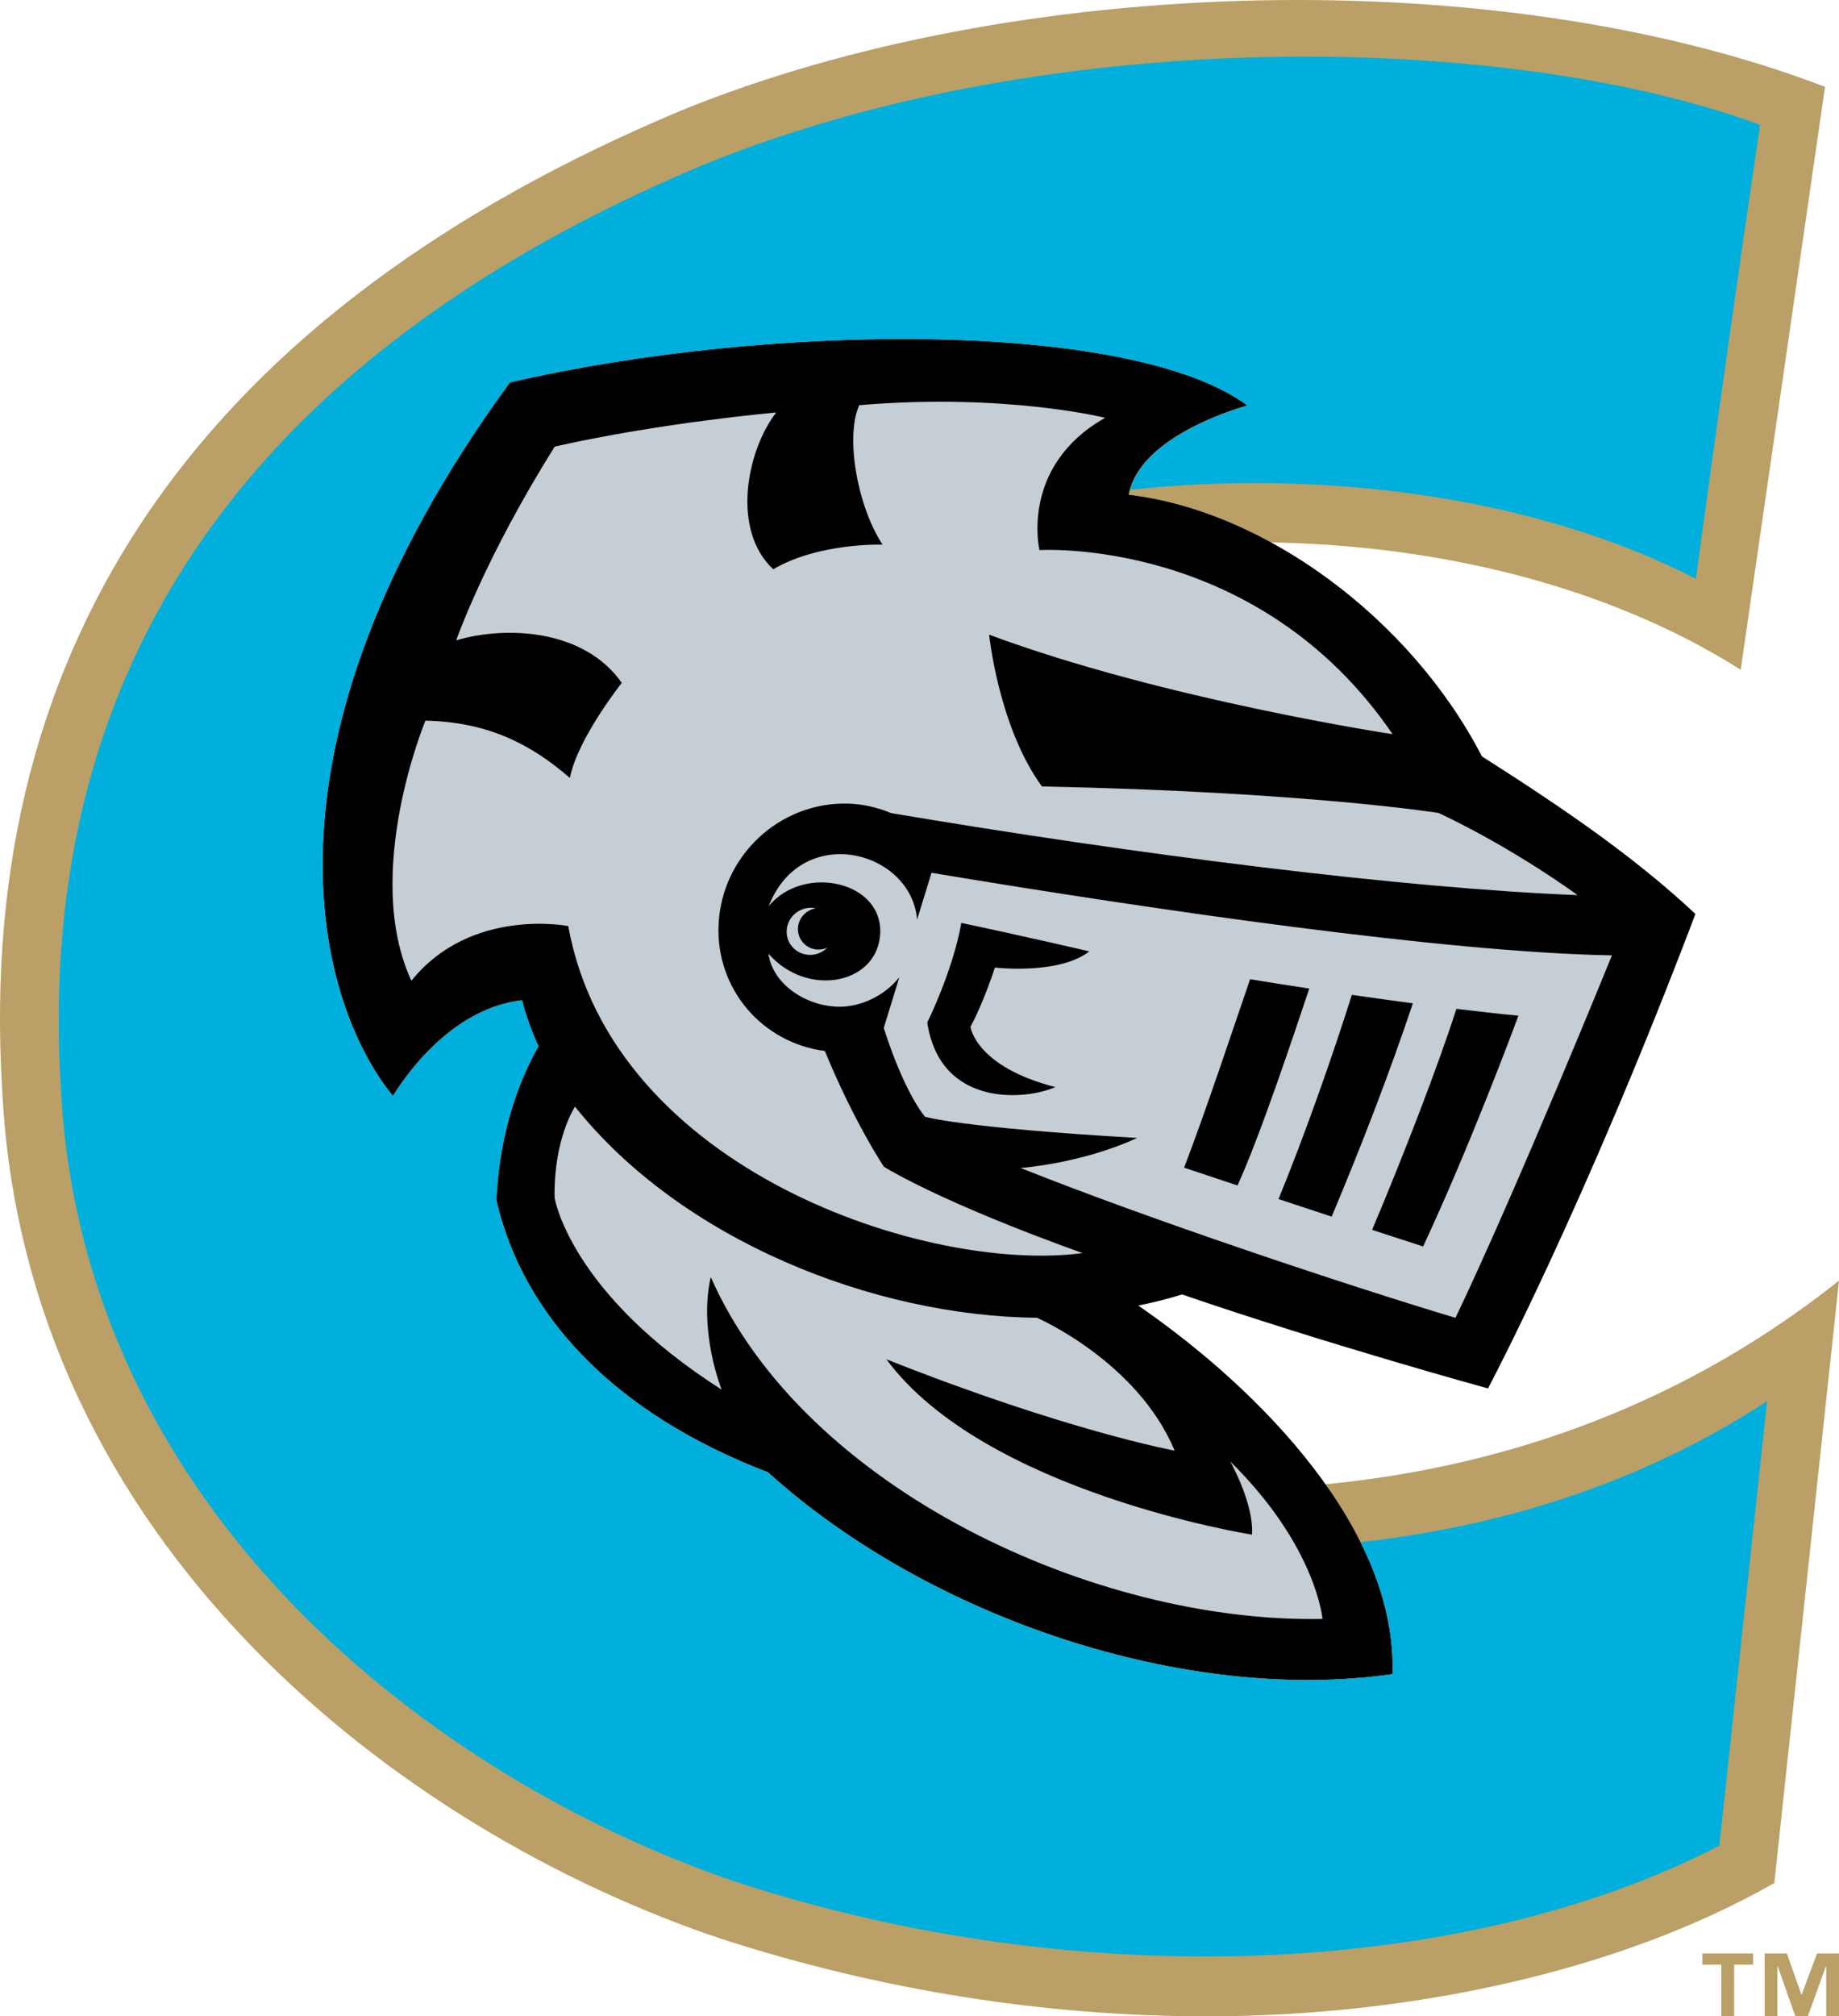 <?xml version="1.0" encoding="utf-8"?>
<!-- Generator: Adobe Illustrator 26.5.0, SVG Export Plug-In . SVG Version: 6.00 Build 0)  -->
<svg version="1.1" id="Layer_1" xmlns="http://www.w3.org/2000/svg" xmlns:xlink="http://www.w3.org/1999/xlink" x="0px" y="0px"
	 viewBox="0 0 49.262 54" style="enable-background:new 0 0 49.262 54;" xml:space="preserve">
<style type="text/css">
	.st0{fill:#BA9F67;}
	.st1{fill:#C4CED4;}
	.st2{fill:#00AFDB;}
</style>
<g>
	<g>
		<g>
			<path class="st0" d="M35.502,39.751c1.126,1.588,1.86,3.325,1.799,5.084c-5.497,0.799-12.387-1.481-16.731-5.406
				c-4.116-1.573-6.567-4.198-7.274-7.287c0.09-1.972,0.691-3.357,1.129-4.121c-0.184-0.402-0.335-0.812-0.44-1.232
				c-2.126,0.242-3.416,2.512-3.459,2.562c-1.992-2.422-4.043-9.29,3.132-19.109c6.988-1.619,16.669-1.67,19.757,0.617
				c-0.048,0.02-2.884,0.767-3.18,2.391c1.268,0.149,2.567,0.602,3.804,1.277c4.459,0.074,9.002,1.143,12.59,3.409l2.258-15.61
				c-8.75-3.357-21.678-3.024-30.642,0.635C5.458,8.322-0.661,17.136,0.056,29.141c0.578,12.237,10.72,19.914,19.24,22.775
				C23.583,53.31,28.044,54,32.326,54c5.389,0,11.004-1.177,15.203-3.57l1.733-16.133C44.715,37.912,39.785,39.338,35.502,39.751z"
				/>
		</g>
		<g>
			<g>
				<path d="M39.86,37.184c0,0,2.567-4.823,5.556-12.707c-1.628-1.526-3.529-2.827-5.719-4.22c-1.906-3.688-5.818-6.578-9.462-7.007
					c0.297-1.624,3.132-2.371,3.18-2.391c-3.088-2.286-12.769-2.236-19.757-0.617c-7.175,9.819-5.124,16.687-3.132,19.109
					c0.043-0.051,1.333-2.32,3.459-2.562c0.105,0.42,0.256,0.83,0.44,1.232c-0.439,0.764-1.039,2.15-1.129,4.121
					c0.707,3.089,3.159,5.714,7.274,7.287c4.344,3.925,11.234,6.205,16.731,5.406c0.134-3.844-3.513-7.598-6.809-9.87
					c0.397-0.081,0.789-0.178,1.172-0.298C35.64,36.03,39.86,37.184,39.86,37.184z"/>
			</g>
			<g>
				<g>
					<path class="st1" d="M32.956,39.141c0,0,0.64,1.136,0.581,1.959c0,0-7.156-1.13-9.793-4.697
						c4.81,1.911,7.722,2.447,7.722,2.447c-1.001-2.394-3.688-3.558-3.688-3.558c-4.414-0.046-9.54-2.098-12.375-5.654
						c0,0-0.574,0.857-0.547,2.439c0,0,0.4,2.544,4.475,5.139c0,0-0.623-1.545-0.292-3.016c2.503,5.685,10.324,9.28,16.387,9.157
						C35.426,43.368,35.272,41.422,32.956,39.141z"/>
				</g>
				<g>
					<g>
						<path class="st1" d="M22.095,28.146c-1.671-0.214-2.924-1.656-2.846-3.385c0.083-1.841,1.638-3.291,3.472-3.239
							c0.411,0.012,0.796,0.107,1.154,0.255c6.676,1.124,13.712,2.012,18.386,2.196c0,0-1.691-1.245-3.725-2.201
							c0,0-3.518-0.564-10.625-0.71c-1.16-1.584-1.415-4.064-1.415-4.064c4.69,1.741,10.808,2.664,10.808,2.664
							c-3.62-5.304-9.459-4.93-9.459-4.93s-0.536-2.245,1.758-3.542c-0.006-0.003-2.678-0.669-6.586-0.339
							c-0.377,0.831-0.058,2.698,0.625,3.735c0,0-1.702-0.06-2.929,0.66c-1.128-1.05-0.714-3.167,0.078-4.199
							c0,0-3.08,0.27-5.93,0.913c-1.872,2.975-2.64,5.189-2.64,5.189c1.312-0.391,3.414-0.315,4.435,1.139
							c0,0-1.189,1.498-1.39,2.547c-1.058-0.919-2.211-1.5-3.87-1.535c0,0-1.704,4.091-0.376,6.966
							c1.594-1.982,4.202-1.465,4.202-1.465c1.185,6.557,9.655,9.312,13.78,8.758c0,0-3.446-1.202-5.322-2.309
							C23.678,31.249,22.886,30.07,22.095,28.146z"/>
					</g>
					<g>
						<path class="st1" d="M24.953,23.375l-0.386,1.253c-0.159-1.861-3.093-2.617-3.975-0.361c0.945-1.148,3.136-0.658,2.98,0.816
							c-0.137,1.293-1.971,1.624-2.987,0.458c0.12,0.878,1.13,1.473,2.021,1.417c0.451-0.028,1.06-0.256,1.486-0.787l-0.419,1.359
							c0.576,1.795,1.107,2.378,1.107,2.378s0.908,0.289,5.683,0.568c-1.503,0.691-3.124,0.804-3.124,0.804
							c3.386,1.353,8.673,3.121,11.65,4.014c1.661-3.478,4.191-9.708,4.191-9.708C38.775,25.51,30.977,24.377,24.953,23.375z
							 M28.27,29.114c-0.796,0.352-3.087,0.551-3.431-1.73c0,0,0.691-1.392,0.912-2.667c1.618,0.341,3.43,0.762,3.43,0.762
							c-0.82,0.637-2.53,0.433-2.53,0.433s-0.299,0.932-0.655,1.588C25.997,27.5,26.127,28.562,28.27,29.114z M31.719,31.272
							c0.573-1.489,1.327-3.765,1.768-5.047c0.522,0.086,1.054,0.169,1.585,0.25c-0.423,1.264-1.329,3.981-1.923,5.273
							C32.701,31.599,32.225,31.441,31.719,31.272z M34.248,32.113c0.703-1.711,1.439-3.806,1.965-5.469
							c0.558,0.08,1.107,0.156,1.634,0.226c-0.63,1.884-1.382,3.824-2.175,5.713C35.242,32.441,34.768,32.285,34.248,32.113z
							 M38.122,33.382c-0.37-0.119-0.821-0.266-1.367-0.444c0.83-1.961,1.771-4.398,2.258-5.92c0.611,0.074,1.173,0.137,1.661,0.184
							C40.521,27.617,39.374,30.694,38.122,33.382z"/>
					</g>
					<g>
						<path class="st1" d="M21.912,25.431c-0.31-0.009-0.551-0.265-0.537-0.572c0.012-0.27,0.217-0.49,0.478-0.533
							c-0.037-0.008-0.075-0.013-0.114-0.014c-0.352-0.01-0.65,0.264-0.666,0.612c-0.016,0.348,0.257,0.639,0.609,0.649
							c0.186,0.005,0.357-0.07,0.479-0.193C22.086,25.415,22.001,25.433,21.912,25.431z"/>
					</g>
				</g>
			</g>
		</g>
		<g>
			<path class="st2" d="M36.445,41.301c0.57,1.141,0.897,2.333,0.855,3.534c-5.497,0.799-12.387-1.481-16.731-5.406
				c-4.116-1.573-6.567-4.198-7.274-7.287c0.09-1.972,0.691-3.357,1.129-4.121c-0.184-0.402-0.335-0.812-0.44-1.232
				c-2.126,0.242-3.416,2.512-3.459,2.562c-1.992-2.422-4.043-9.29,3.132-19.109c6.988-1.619,16.669-1.67,19.757,0.617
				c-0.047,0.02-2.717,0.728-3.142,2.257c5.325-0.572,10.971,0.229,15.157,2.386c0.546-4.037,1.124-8.123,1.718-12.158
				c-3.119-1.153-7.477-1.827-12.185-1.827c-5.349,0-11.153,0.87-16.113,2.895C6.747,9.485,0.951,17.78,1.626,29.063
				c0.541,11.448,10.121,18.66,18.16,21.359c9.09,2.958,19.38,2.566,26.271-0.993l1.278-11.901
				C43.789,39.839,39.977,40.904,36.445,41.301z"/>
		</g>
	</g>
	<g>
		<g>
			<polygon class="st0" points="48.263,53.417 48.254,53.417 47.866,52.317 47.271,52.317 47.271,54 47.612,54 47.612,52.66 
				47.621,52.66 48.093,54 48.425,54 48.912,52.66 48.92,52.66 48.92,54 49.262,54 49.262,52.317 48.673,52.317 			"/>
		</g>
		<g>
			<polygon class="st0" points="45.603,52.616 46.11,52.616 46.11,54 46.454,54 46.454,52.616 46.961,52.616 46.961,52.317 
				45.603,52.317 			"/>
		</g>
	</g>
</g>
</svg>
